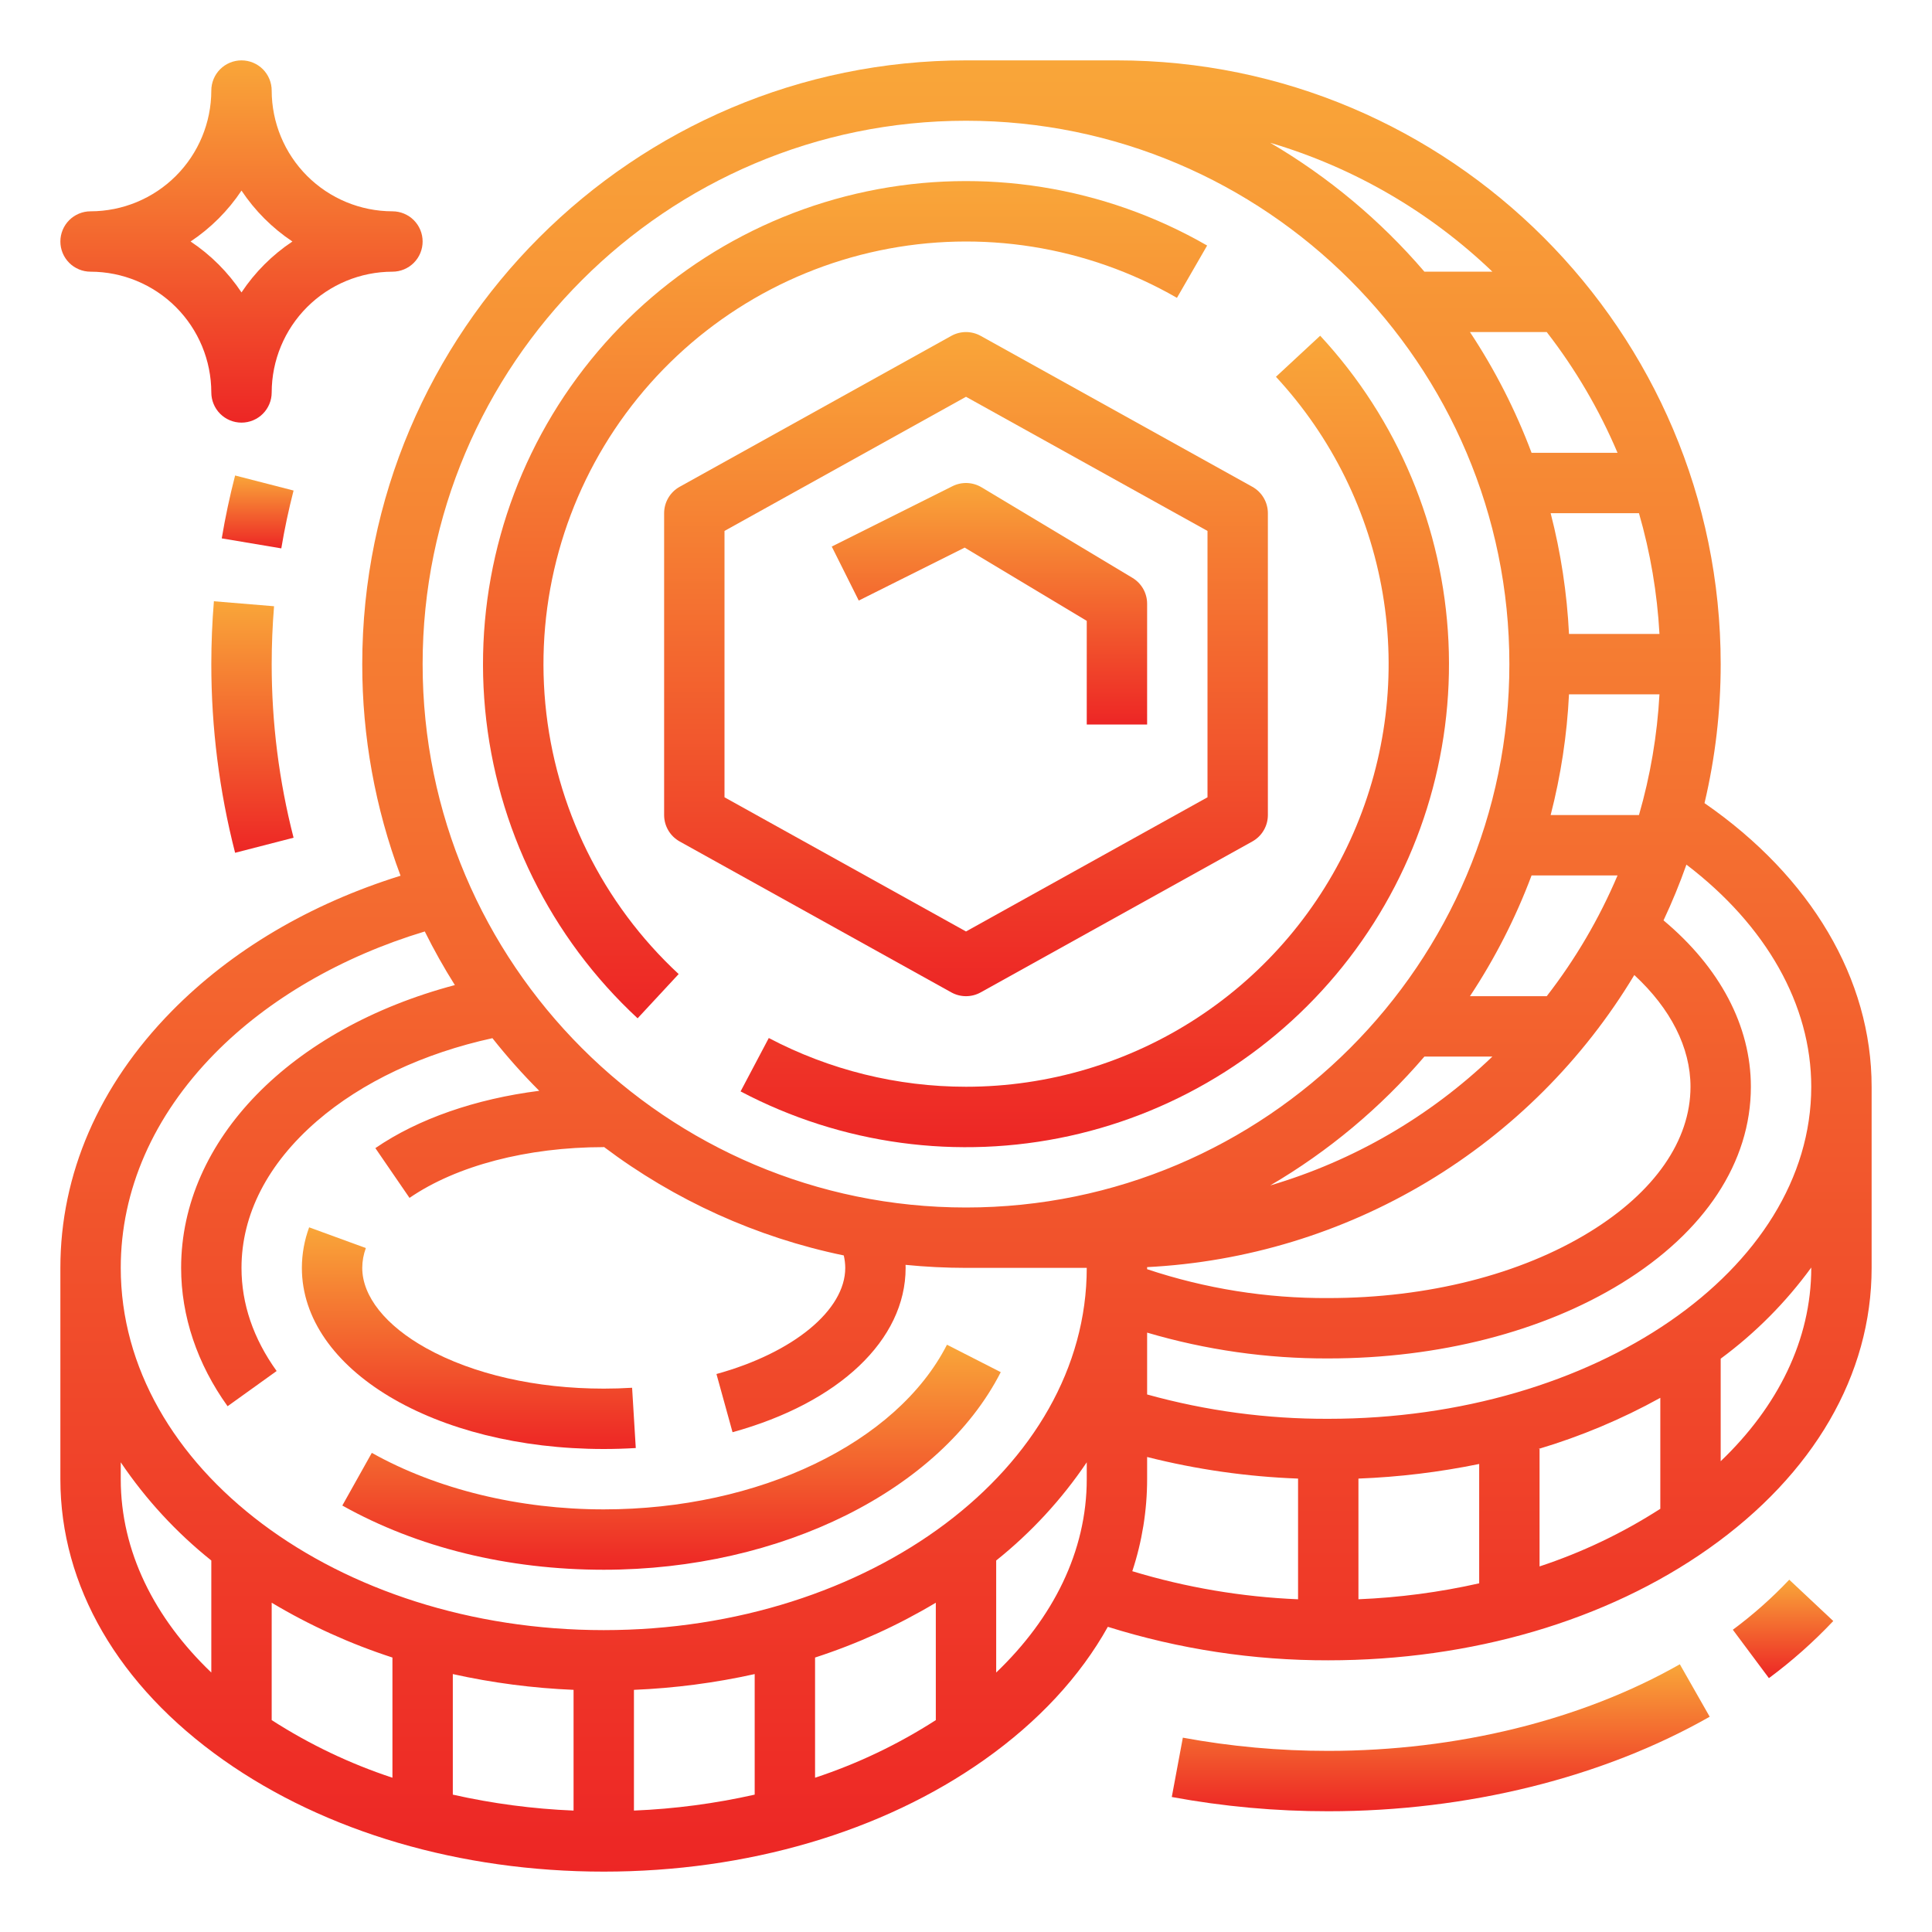 <svg width="80" height="80" viewBox="0 0 80 80" fill="none" xmlns="http://www.w3.org/2000/svg">
<path d="M25 60C25.442 60 25.889 59.986 26.326 59.96L26.174 57.464C25.786 57.488 25.391 57.5 25 57.5C22.204 57.5 19.594 56.906 17.652 55.827C15.967 54.891 15 53.678 15 52.5C15.001 52.22 15.052 51.942 15.149 51.679L12.801 50.821C12.603 51.359 12.501 51.927 12.5 52.5C12.5 56.706 17.991 60 25 60Z" fill="url(#paint0_linear_98_166)"/>
<path d="M3.75 11.25C5.076 11.252 6.347 11.779 7.284 12.716C8.221 13.653 8.748 14.924 8.75 16.25C8.75 16.581 8.882 16.899 9.116 17.134C9.351 17.368 9.668 17.5 10 17.5C10.332 17.5 10.649 17.368 10.884 17.134C11.118 16.899 11.25 16.581 11.25 16.25C11.252 14.924 11.779 13.653 12.716 12.716C13.653 11.779 14.924 11.252 16.25 11.25C16.581 11.25 16.899 11.118 17.134 10.884C17.368 10.649 17.5 10.332 17.5 10C17.5 9.668 17.368 9.351 17.134 9.116C16.899 8.882 16.581 8.75 16.25 8.75C14.924 8.748 13.653 8.221 12.716 7.284C11.779 6.347 11.252 5.076 11.25 3.75C11.25 3.418 11.118 3.101 10.884 2.866C10.649 2.632 10.332 2.5 10 2.5C9.668 2.5 9.351 2.632 9.116 2.866C8.882 3.101 8.75 3.418 8.75 3.75C8.748 5.076 8.221 6.347 7.284 7.284C6.347 8.221 5.076 8.748 3.75 8.75C3.418 8.75 3.101 8.882 2.866 9.116C2.632 9.351 2.5 9.668 2.5 10C2.5 10.332 2.632 10.649 2.866 10.884C3.101 11.118 3.418 11.25 3.75 11.25ZM10 7.892C10.556 8.727 11.273 9.444 12.108 10C11.273 10.556 10.556 11.273 10 12.108C9.444 11.273 8.727 10.556 7.892 10C8.727 9.444 9.444 8.727 10 7.892Z" fill="url(#paint1_linear_98_166)"/>
<path d="M26.402 42.166L28.102 40.334C24.95 37.409 22.984 33.425 22.581 29.144C22.177 24.862 23.364 20.582 25.915 17.12C28.467 13.658 32.203 11.256 36.412 10.373C40.621 9.49 45.008 10.188 48.735 12.333L49.985 10.167C45.725 7.714 40.711 6.915 35.9 7.923C31.088 8.931 26.817 11.675 23.9 15.633C20.984 19.59 19.627 24.483 20.088 29.377C20.55 34.271 22.797 38.824 26.402 42.166Z" fill="url(#paint2_linear_98_166)"/>
<path d="M40 45C37.155 45 34.352 44.307 31.834 42.982L30.666 45.193C34.842 47.395 39.663 48.05 44.276 47.04C48.889 46.03 52.995 43.421 55.869 39.674C58.743 35.928 60.198 31.285 59.978 26.569C59.758 21.852 57.877 17.365 54.666 13.902L52.834 15.602C55.148 18.099 56.684 21.217 57.254 24.574C57.823 27.931 57.401 31.381 56.038 34.502C54.676 37.622 52.433 40.277 49.584 42.142C46.736 44.007 43.405 45 40 45Z" fill="url(#paint3_linear_98_166)"/>
<path d="M39.393 13.907L28.143 20.157C27.948 20.265 27.786 20.424 27.673 20.616C27.56 20.808 27.5 21.027 27.5 21.25V33.75C27.5 33.973 27.56 34.192 27.673 34.384C27.786 34.576 27.948 34.734 28.143 34.843L39.393 41.093C39.579 41.196 39.788 41.25 40 41.25C40.212 41.25 40.421 41.196 40.607 41.093L51.857 34.843C52.052 34.734 52.214 34.576 52.327 34.384C52.44 34.192 52.5 33.973 52.5 33.75V21.25C52.5 21.027 52.44 20.808 52.327 20.616C52.214 20.424 52.052 20.265 51.857 20.157L40.607 13.907C40.421 13.804 40.212 13.75 40 13.75C39.788 13.75 39.579 13.804 39.393 13.907ZM50 33.014L40 38.57L30 33.014V21.985L40 16.43L50 21.985V33.014Z" fill="url(#paint4_linear_98_166)"/>
<path d="M34.441 22.632L35.559 24.868L39.945 22.675L45 25.708V30H47.5V25C47.5 24.784 47.444 24.572 47.338 24.384C47.231 24.196 47.078 24.039 46.893 23.928L40.643 20.178C40.463 20.07 40.258 20.009 40.048 20.001C39.838 19.993 39.629 20.038 39.441 20.132L34.441 22.632Z" fill="url(#paint5_linear_98_166)"/>
<path d="M70.58 33.256C71.026 31.37 71.251 29.438 71.25 27.5C71.25 13.715 60.035 2.5 46.25 2.5H40C26.215 2.5 15 13.715 15 27.5C14.997 30.492 15.535 33.46 16.586 36.262C12.836 37.43 9.584 39.35 7.101 41.88C4.091 44.947 2.5 48.62 2.5 52.5V61.25C2.5 65.674 4.898 69.804 9.253 72.878C13.476 75.859 19.068 77.5 25 77.5C30.932 77.5 36.524 75.859 40.747 72.878C43 71.287 44.728 69.414 45.873 67.363C48.826 68.289 51.904 68.756 55 68.75C60.932 68.75 66.524 67.109 70.747 64.128C75.102 61.054 77.5 56.924 77.5 52.5V45C77.5 40.541 74.992 36.308 70.58 33.256ZM75 45C75 52.582 66.028 58.75 55 58.75C52.466 58.759 49.942 58.42 47.5 57.742V55.181C49.935 55.899 52.461 56.259 55 56.25C59.569 56.25 63.882 55.144 67.146 53.136C70.599 51.011 72.5 48.121 72.5 45C72.5 42.484 71.22 40.064 68.883 38.111C69.237 37.358 69.554 36.587 69.831 35.802C73.137 38.323 75 41.605 75 45ZM56.25 61.225C57.93 61.161 59.603 60.958 61.25 60.62V65.562C59.607 65.932 57.933 66.153 56.25 66.222V61.225ZM63.701 60C65.455 59.477 67.148 58.767 68.75 57.881V62.476C67.191 63.479 65.511 64.281 63.75 64.862V60H63.701ZM64.047 13.75C65.236 15.283 66.221 16.964 66.979 18.75H63.419C62.759 16.993 61.904 15.315 60.868 13.75H64.047ZM70 45C70 47.221 68.521 49.354 65.835 51.007C62.96 52.776 59.112 53.75 55 53.75C52.452 53.765 49.918 53.361 47.5 52.555V52.5C47.5 52.49 47.499 52.479 47.499 52.469C51.596 52.261 55.578 51.049 59.096 48.94C62.614 46.831 65.559 43.889 67.673 40.374C69.18 41.767 70 43.379 70 45ZM64.969 26.25C64.886 24.562 64.631 22.887 64.209 21.25H67.866C68.337 22.879 68.622 24.557 68.715 26.25H64.969ZM64.969 28.75H68.715C68.622 30.443 68.337 32.121 67.866 33.75H64.209C64.631 32.113 64.886 30.438 64.969 28.75ZM63.419 36.25H66.979C66.221 38.036 65.236 39.717 64.047 41.25H60.868C61.904 39.685 62.759 38.007 63.419 36.25ZM58.982 43.75H61.797C59.2 46.239 56.045 48.069 52.596 49.087C55.006 47.675 57.164 45.871 58.982 43.75ZM61.797 11.25H58.982C57.164 9.129 55.006 7.325 52.596 5.912C56.045 6.931 59.2 8.761 61.797 11.25ZM40 5C52.407 5 62.5 15.093 62.5 27.5C62.5 39.907 52.407 50 40 50C27.593 50 17.5 39.907 17.5 27.5C17.5 15.093 27.593 5 40 5ZM8.885 43.631C11.1 41.375 14.151 39.607 17.589 38.57C17.966 39.33 18.382 40.071 18.835 40.79C12.059 42.586 7.5 47.191 7.5 52.5C7.5 54.495 8.165 56.476 9.424 58.229L11.455 56.771C10.489 55.426 10 53.99 10 52.5C10 50.289 11.082 48.185 13.13 46.416C14.992 44.808 17.541 43.61 20.39 42.989C20.994 43.752 21.641 44.48 22.329 45.168C19.698 45.502 17.311 46.327 15.543 47.541L16.957 49.602C18.903 48.266 21.834 47.5 25 47.5V47.487C27.94 49.703 31.334 51.239 34.939 51.985C34.978 52.154 34.999 52.327 35 52.5C35 54.248 32.857 56.015 29.667 56.895L30.333 59.305C34.754 58.085 37.5 55.477 37.5 52.5C37.5 52.458 37.498 52.417 37.497 52.375C38.321 52.457 39.155 52.499 40 52.5H45C45 60.771 36.028 67.5 25 67.5C13.972 67.5 5 60.771 5 52.5C5 49.288 6.343 46.221 8.885 43.631ZM11.25 66.365C12.826 67.307 14.503 68.068 16.25 68.635V73.612C14.489 73.031 12.809 72.229 11.25 71.226V66.365ZM18.75 69.32C20.394 69.685 22.067 69.903 23.75 69.973V74.972C22.067 74.903 20.393 74.682 18.75 74.312V69.32ZM26.25 69.973C27.933 69.903 29.606 69.685 31.25 69.32V74.312C29.607 74.682 27.933 74.903 26.25 74.972V69.973ZM33.75 68.635C35.497 68.068 37.174 67.307 38.75 66.365V71.226C37.191 72.229 35.511 73.031 33.75 73.612V68.635ZM5 61.25V60.551C6.037 62.088 7.302 63.459 8.75 64.617V69.256C6.391 67 5 64.235 5 61.25ZM41.25 69.256V64.617C42.698 63.459 43.963 62.088 45 60.551V61.25C45 64.235 43.609 67 41.25 69.256ZM47.5 61.25V60.331C49.546 60.848 51.641 61.147 53.75 61.225V66.223C51.422 66.126 49.116 65.736 46.886 65.06C47.292 63.831 47.499 62.545 47.5 61.25ZM75 52.5C75 55.485 73.609 58.25 71.25 60.506V56.26C72.685 55.2 73.949 53.928 75 52.486V52.5Z" fill="url(#paint6_linear_98_166)"/>
<path d="M15.396 60.16L14.175 62.341C17.28 64.081 21.023 65 25 65C32.334 65 38.94 61.712 41.439 56.818L39.212 55.682C37.13 59.76 31.419 62.5 25 62.5C21.501 62.5 18.09 61.669 15.396 60.16Z" fill="url(#paint7_linear_98_166)"/>
<path d="M55 72.5C52.98 72.502 50.965 72.319 48.979 71.953L48.521 74.41C50.658 74.805 52.827 75.002 55 75C60.75 75 66.359 73.61 70.795 71.086L69.558 68.914C65.494 71.226 60.324 72.5 55 72.5Z" fill="url(#paint8_linear_98_166)"/>
<path d="M71.753 67.484L73.247 69.488C74.203 68.78 75.094 67.988 75.912 67.123L74.089 65.412C73.372 66.17 72.591 66.863 71.753 67.484Z" fill="url(#paint9_linear_98_166)"/>
<path d="M9.735 19.689C9.514 20.544 9.328 21.421 9.182 22.293L11.648 22.707C11.782 21.904 11.953 21.099 12.156 20.312L9.735 19.689Z" fill="url(#paint10_linear_98_166)"/>
<path d="M8.857 24.897C8.786 25.758 8.75 26.633 8.75 27.5C8.749 30.135 9.08 32.759 9.735 35.312L12.156 34.688C11.553 32.34 11.249 29.925 11.25 27.5C11.25 26.701 11.283 25.895 11.348 25.103L8.857 24.897Z" fill="url(#paint11_linear_98_166)"/>
<defs>
<linearGradient id="paint0_linear_98_166" x1="19.413" y1="50.821" x2="19.413" y2="60" gradientUnits="userSpaceOnUse">
<stop stop-color="#F9A639"/>
<stop offset="1" stop-color="#ED2625"/>
</linearGradient>
<linearGradient id="paint1_linear_98_166" x1="10" y1="2.5" x2="10" y2="17.5" gradientUnits="userSpaceOnUse">
<stop stop-color="#F9A639"/>
<stop offset="1" stop-color="#ED2625"/>
</linearGradient>
<linearGradient id="paint2_linear_98_166" x1="34.993" y1="7.498" x2="34.993" y2="42.166" gradientUnits="userSpaceOnUse">
<stop stop-color="#F9A639"/>
<stop offset="1" stop-color="#ED2625"/>
</linearGradient>
<linearGradient id="paint3_linear_98_166" x1="45.333" y1="13.902" x2="45.333" y2="47.503" gradientUnits="userSpaceOnUse">
<stop stop-color="#F9A639"/>
<stop offset="1" stop-color="#ED2625"/>
</linearGradient>
<linearGradient id="paint4_linear_98_166" x1="40" y1="13.75" x2="40" y2="41.25" gradientUnits="userSpaceOnUse">
<stop stop-color="#F9A639"/>
<stop offset="1" stop-color="#ED2625"/>
</linearGradient>
<linearGradient id="paint5_linear_98_166" x1="40.971" y1="20" x2="40.971" y2="30" gradientUnits="userSpaceOnUse">
<stop stop-color="#F9A639"/>
<stop offset="1" stop-color="#ED2625"/>
</linearGradient>
<linearGradient id="paint6_linear_98_166" x1="40" y1="2.5" x2="40" y2="77.5" gradientUnits="userSpaceOnUse">
<stop stop-color="#F9A639"/>
<stop offset="1" stop-color="#ED2625"/>
</linearGradient>
<linearGradient id="paint7_linear_98_166" x1="27.807" y1="55.682" x2="27.807" y2="65" gradientUnits="userSpaceOnUse">
<stop stop-color="#F9A639"/>
<stop offset="1" stop-color="#ED2625"/>
</linearGradient>
<linearGradient id="paint8_linear_98_166" x1="59.658" y1="68.914" x2="59.658" y2="75" gradientUnits="userSpaceOnUse">
<stop stop-color="#F9A639"/>
<stop offset="1" stop-color="#ED2625"/>
</linearGradient>
<linearGradient id="paint9_linear_98_166" x1="73.832" y1="65.412" x2="73.832" y2="69.488" gradientUnits="userSpaceOnUse">
<stop stop-color="#F9A639"/>
<stop offset="1" stop-color="#ED2625"/>
</linearGradient>
<linearGradient id="paint10_linear_98_166" x1="10.669" y1="19.689" x2="10.669" y2="22.707" gradientUnits="userSpaceOnUse">
<stop stop-color="#F9A639"/>
<stop offset="1" stop-color="#ED2625"/>
</linearGradient>
<linearGradient id="paint11_linear_98_166" x1="10.453" y1="24.897" x2="10.453" y2="35.312" gradientUnits="userSpaceOnUse">
<stop stop-color="#F9A639"/>
<stop offset="1" stop-color="#ED2625"/>
</linearGradient>
</defs>
</svg>
